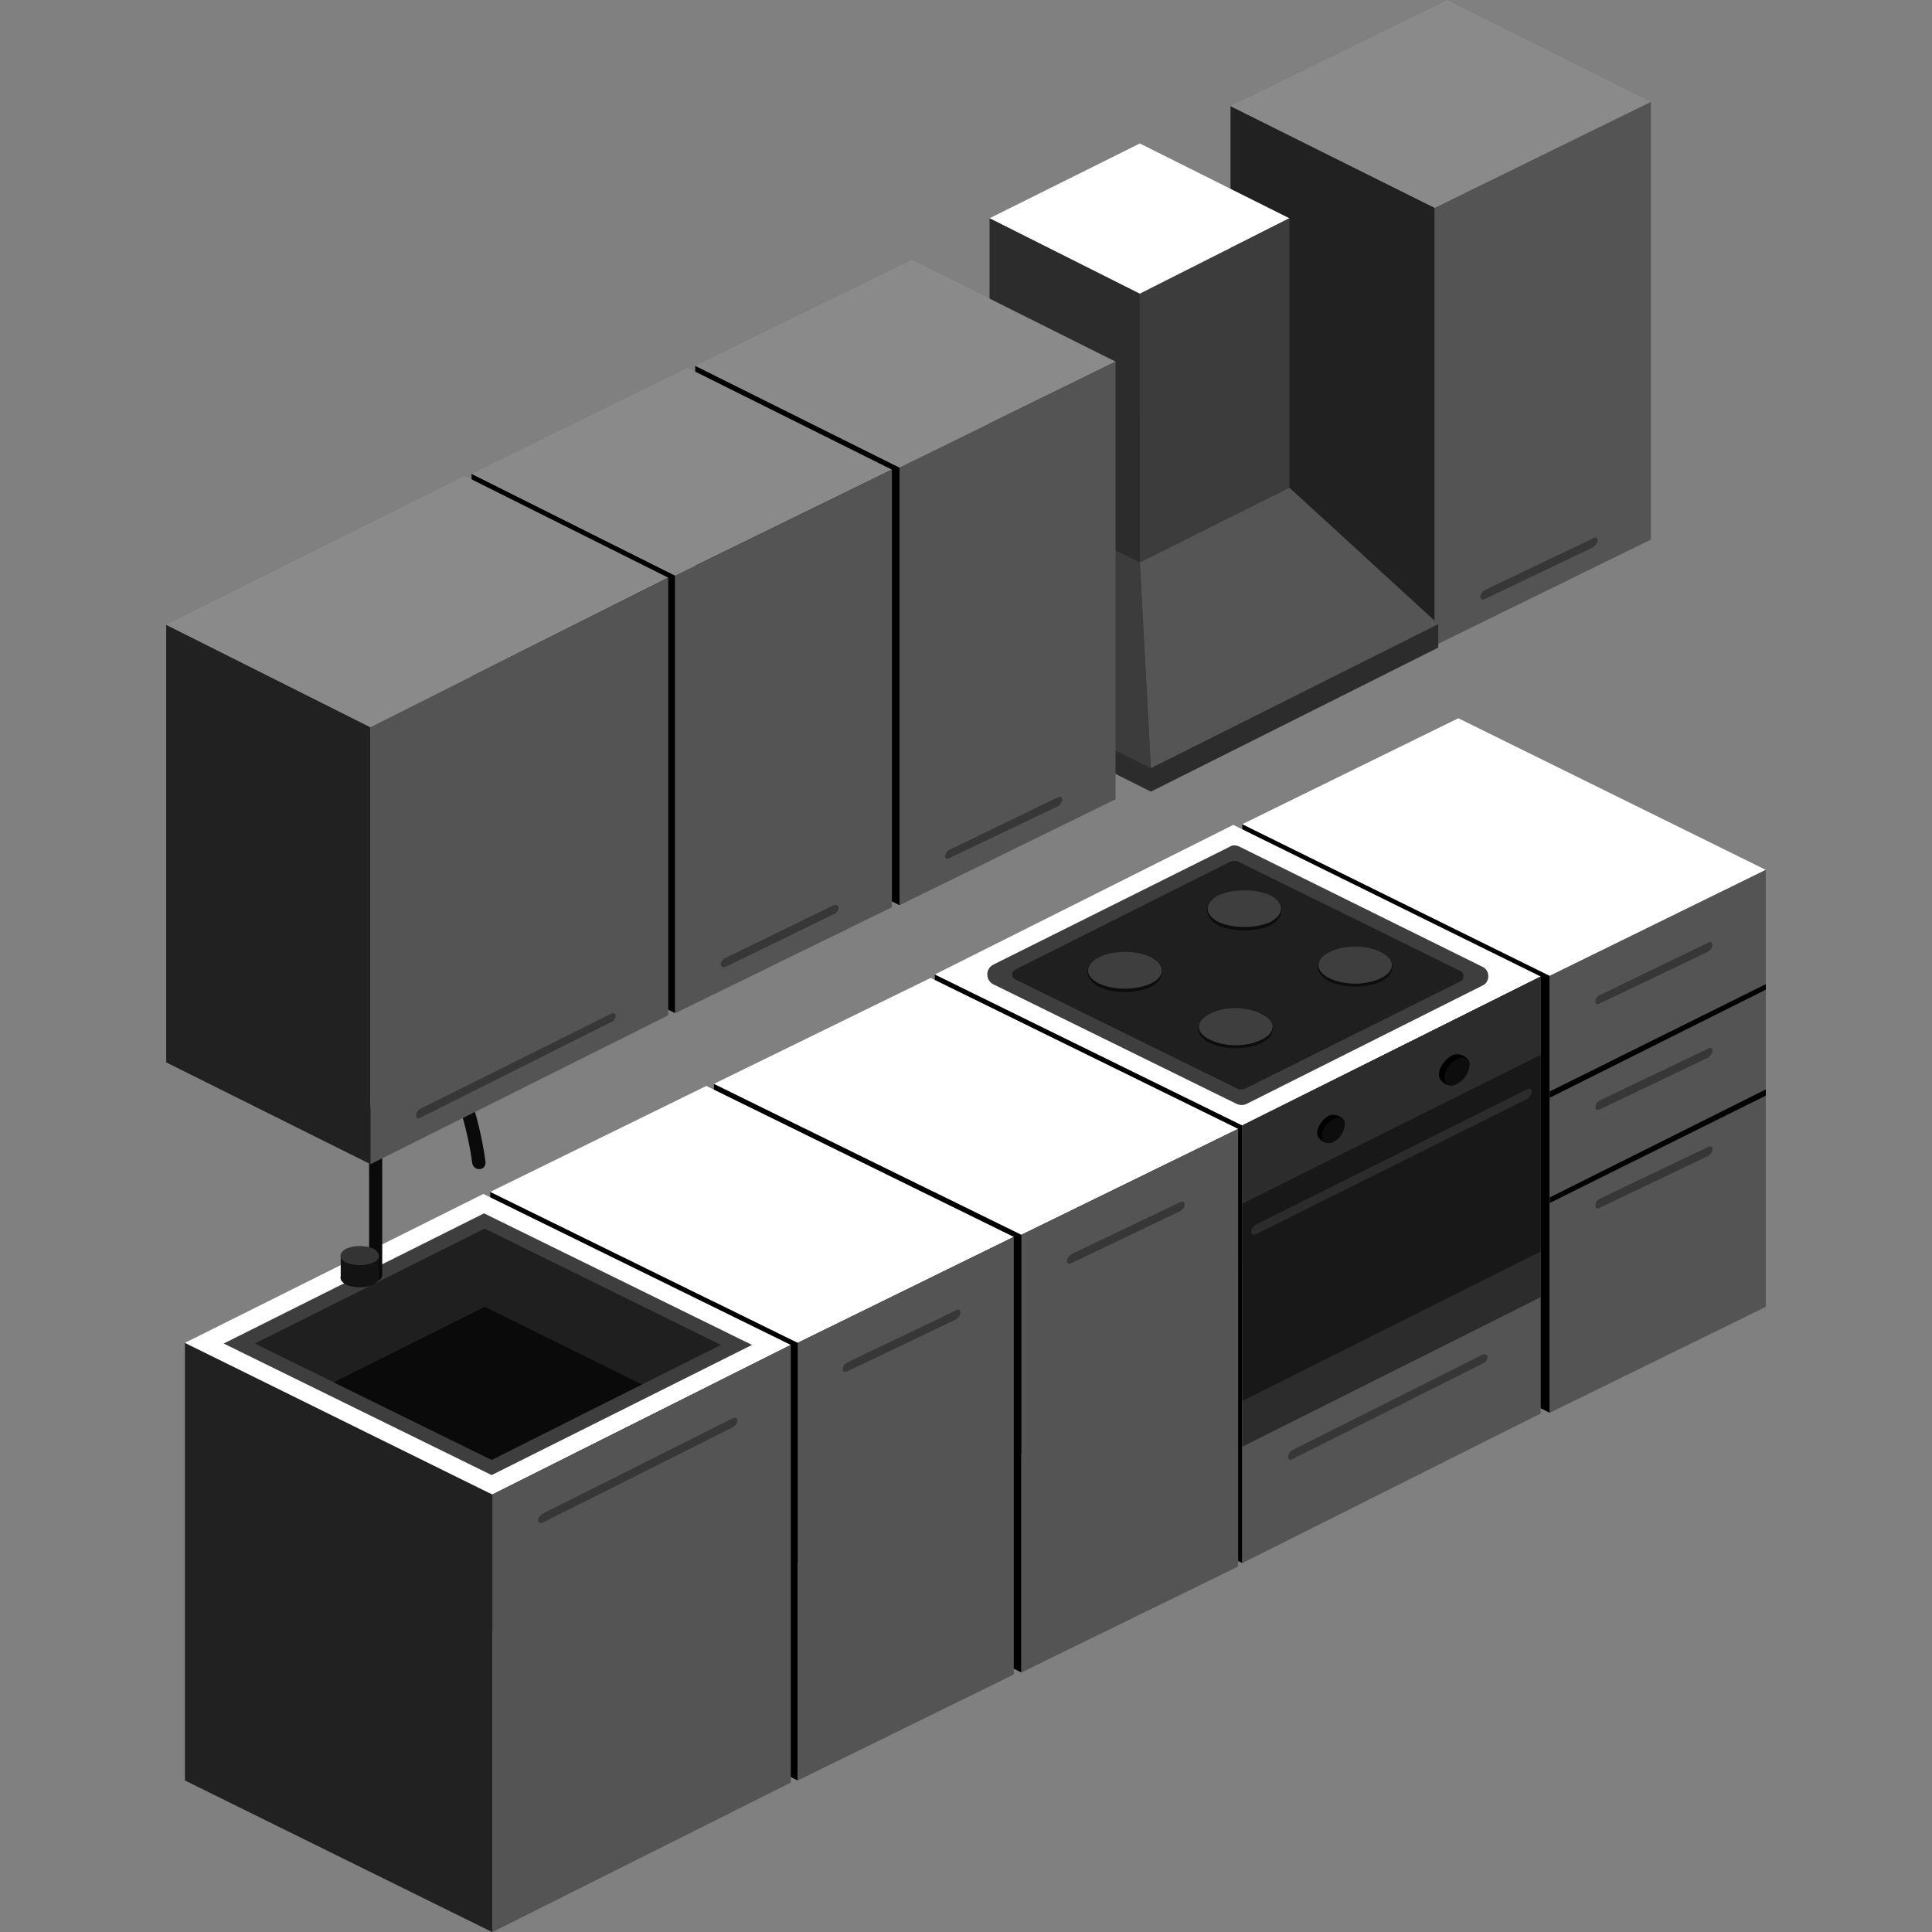 <?xml version="1.0" encoding="utf-8"?>
<!-- Generator: Adobe Illustrator 15.0.0, SVG Export Plug-In . SVG Version: 6.00 Build 0)  -->
<!DOCTYPE svg PUBLIC "-//W3C//DTD SVG 1.1//EN" "http://www.w3.org/Graphics/SVG/1.1/DTD/svg11.dtd">
<svg version="1.1" id="Capa_1" xmlns="http://www.w3.org/2000/svg" xmlns:xlink="http://www.w3.org/1999/xlink" x="0px" y="0px"
	 width="200px" height="200px" viewBox="0 0 200 200" enable-background="new 0 0 200 200" xml:space="preserve">
<rect x="0" y="0" width="200" height="200" fill="#808080" stroke="none"/>
<g>
	<polygon points="160.431,146.251 128.603,130.624 128.603,85.319 160.431,101.018 	"/>
	<polygon fill="#FFFFFF" points="182.796,90.05 160.431,101.018 128.603,85.319 150.968,74.352 	"/>
	<polygon fill="#545454" points="182.796,135.283 160.431,146.251 160.431,101.018 182.796,90.05 	"/>
	<path fill="#373737" d="M176.846,98.509l-11.256,5.375c-0.286,0.144-0.43,0.072-0.43-0.215l0,0c0-0.214,0.144-0.572,0.43-0.645
		l11.256-5.449c0.216-0.144,0.431,0,0.431,0.287C177.276,98.079,177.062,98.366,176.846,98.509L176.846,98.509z"/>
	<polygon points="182.796,102.451 160.431,113.636 160.431,112.987 182.796,101.878 	"/>
	<path fill="#373737" d="M176.846,109.477l-11.256,5.377c-0.286,0.143-0.43,0-0.43-0.216c0-0.287,0.144-0.573,0.43-0.716
		l11.256-5.376c0.216-0.144,0.431-0.072,0.431,0.214C177.276,108.975,177.062,109.333,176.846,109.477L176.846,109.477z"/>
	<path fill="#373737" d="M176.846,119.656l-11.256,5.377c-0.286,0.143-0.43,0.07-0.43-0.216s0.144-0.573,0.43-0.716l11.256-5.379
		c0.216-0.143,0.431,0,0.431,0.217C177.276,119.227,177.062,119.513,176.846,119.656L176.846,119.656z"/>
	<polygon points="182.796,113.42 160.431,124.531 160.431,123.956 182.796,112.773 	"/>
	<polygon fill="#212121" points="148.53,66.824 127.383,56.286 127.383,10.983 148.53,21.52 	"/>
	<polygon fill="#8A8A8A" points="170.895,10.552 148.53,21.52 127.383,10.983 149.821,0.015 	"/>
	<polygon fill="#545454" points="170.895,55.857 148.53,66.824 148.53,21.52 170.895,10.552 	"/>
	<path fill="#373737" d="M164.945,56.646l-11.254,5.376c-0.287,0.143-0.43,0-0.43-0.216c0-0.286,0.143-0.573,0.43-0.716
		l11.254-5.376c0.215-0.143,0.43-0.072,0.43,0.215S165.16,56.502,164.945,56.646L164.945,56.646z"/>
	<polygon points="128.603,161.808 96.775,146.107 96.775,100.875 128.603,116.503 	"/>
	<polygon fill="#FFFFFF" points="159.497,101.09 128.603,116.503 96.775,100.875 127.669,85.39 	"/>
	<path fill="#3E3E3E" d="M153.477,102.021l-24.444,12.26c-0.286,0.143-0.645,0.143-1.005,0l-25.231-12.402
		c-0.788-0.43-0.788-1.576,0-2.007l24.443-12.187c0.287-0.215,0.646-0.215,1.006-0.071l25.231,12.474
		C154.265,100.445,154.265,101.662,153.477,102.021L153.477,102.021z"/>
	<path fill="#1F1F1F" d="M151.182,101.591l-22.436,11.183h-0.501l-23.155-11.397c-0.43-0.215-0.43-0.788,0-1.002l22.437-11.255
		h0.501l23.154,11.398C151.612,100.732,151.612,101.376,151.182,101.591L151.182,101.591z"/>
	<polygon fill="#545454" points="159.497,146.322 128.603,161.808 128.603,116.503 159.497,101.09 	"/>
	<polygon fill="#2C2C2C" points="159.497,134.278 128.603,149.763 128.603,116.503 159.497,101.09 	"/>
	<polygon fill="#181818" points="159.497,129.549 128.603,145.031 128.603,124.603 159.497,109.19 	"/>
	<path fill="#373737" d="M153.477,141.161l-19.712,9.894c-0.216,0.143-0.433,0-0.433-0.218c0-0.286,0.217-0.572,0.433-0.716
		l19.712-9.891c0.286-0.072,0.501,0,0.501,0.286C153.978,140.731,153.763,141.09,153.477,141.161L153.477,141.161z"/>
	<path fill="#0D0D0D" d="M131.613,92.774c1.504,0.716,1.361,2.222-0.071,3.011c-1.507,0.716-3.944,0.716-5.448,0
		c-1.435-0.789-1.578-2.294-0.071-3.011C127.454,92.057,130.107,91.986,131.613,92.774L131.613,92.774z"/>
	<path fill="#3E3E3E" d="M131.542,92.703c1.433,0.788,1.433,1.935,0,2.724c-1.507,0.716-3.944,0.716-5.448,0
		c-1.435-0.789-1.435-1.936,0-2.724C127.598,91.986,130.035,91.986,131.542,92.703L131.542,92.703z"/>
	<path fill="#0D0D0D" d="M119.282,99.153c1.436,0.718,1.363,2.223-0.143,3.011c-1.504,0.719-3.87,0.719-5.377,0
		c-1.504-0.788-1.646-2.221-0.143-3.011C115.126,98.438,117.778,98.438,119.282,99.153L119.282,99.153z"/>
	<path fill="#3E3E3E" d="M119.14,99.082c1.506,0.789,1.506,2.008,0,2.724c-1.504,0.716-3.87,0.716-5.377,0
		c-1.504-0.716-1.504-1.935,0-2.724C115.27,98.366,117.636,98.366,119.14,99.082L119.14,99.082z"/>
	<path fill="#0D0D0D" d="M143.082,98.581c1.506,0.789,1.363,2.294-0.072,3.01c-1.506,0.716-3.94,0.716-5.447,0
		c-1.435-0.716-1.578-2.221-0.071-3.01C138.926,97.863,141.578,97.863,143.082,98.581L143.082,98.581z"/>
	<path fill="#3E3E3E" d="M143.01,98.581c1.436,0.716,1.436,1.936,0,2.653c-1.506,0.787-3.94,0.787-5.447,0
		c-1.435-0.717-1.435-1.937,0-2.653C139.069,97.792,141.504,97.792,143.01,98.581L143.01,98.581z"/>
	<path fill="#0D0D0D" d="M130.752,104.96c1.434,0.79,1.363,2.294-0.144,3.01c-1.505,0.719-3.87,0.719-5.377,0
		c-1.504-0.716-1.646-2.22-0.143-2.938C126.595,104.243,129.248,104.243,130.752,104.96L130.752,104.96z"/>
	<path fill="#3E3E3E" d="M130.608,104.96c1.507,0.719,1.507,1.936,0,2.651c-1.505,0.791-3.87,0.791-5.377,0
		c-1.504-0.716-1.504-1.933,0-2.651C126.738,104.171,129.104,104.171,130.608,104.96L130.608,104.96z"/>
	<path fill="#2C2C2C" d="M158.065,113.778l-28.03,13.978c-0.286,0.144-0.501,0.072-0.501-0.214c0-0.287,0.215-0.645,0.501-0.789
		l28.03-13.979c0.286-0.143,0.501-0.072,0.501,0.214C158.566,113.274,158.352,113.636,158.065,113.778L158.065,113.778z"/>
	<path d="M139.212,116.287c0,0.645-0.646,1.647-1.291,1.935c-0.646,0.358-1.576-0.287-1.576-0.932s0.573-1.435,1.218-1.793
		C138.207,115.211,139.212,115.641,139.212,116.287L139.212,116.287z"/>
	<path fill="#0D0D0D" d="M139.212,116.431c0,0.645-0.503,1.433-1.147,1.791c-0.717,0.286-1.218,0-1.218-0.646
		c0-0.645,0.501-1.432,1.218-1.721C138.709,115.497,139.212,115.784,139.212,116.431L139.212,116.431z"/>
	<path d="M152.113,110.121c0,0.719-0.716,1.793-1.433,2.151c-0.716,0.358-1.722-0.287-1.722-1.003c0-0.791,0.648-1.65,1.363-2.009
		C151.039,108.903,152.113,109.405,152.113,110.121L152.113,110.121z"/>
	<path fill="#0D0D0D" d="M152.113,110.265c0,0.718-0.573,1.577-1.289,1.936s-1.289,0.072-1.289-0.645
		c0-0.716,0.573-1.578,1.289-1.937S152.113,109.548,152.113,110.265L152.113,110.265z"/>
	<polygon points="105.734,173.133 73.908,157.505 73.908,112.2 105.734,127.828 	"/>
	<polygon fill="#FFFFFF" points="128.173,116.86 105.734,127.828 73.908,112.2 96.344,101.233 	"/>
	<polygon fill="#545454" points="128.173,162.165 105.734,173.133 105.734,127.828 128.173,116.86 	"/>
	<path fill="#373737" d="M122.149,125.39l-11.253,5.377c-0.216,0.144-0.431,0-0.431-0.215c0-0.286,0.215-0.573,0.431-0.716
		l11.253-5.376c0.287-0.144,0.501,0,0.501,0.215C122.65,124.961,122.437,125.247,122.149,125.39L122.149,125.39z"/>
	<polygon points="82.581,184.314 50.753,168.688 50.753,123.383 82.581,139.01 	"/>
	<polygon fill="#FFFFFF" points="104.946,128.043 82.581,139.01 50.753,123.383 73.119,112.415 	"/>
	<polygon fill="#545454" points="104.946,173.348 82.581,184.314 82.581,139.01 104.946,128.043 	"/>
	<path fill="#373737" d="M98.996,136.573l-11.254,5.376c-0.287,0.144-0.503,0.071-0.503-0.215s0.216-0.573,0.503-0.717l11.254-5.376
		c0.215-0.143,0.431,0,0.431,0.215C99.427,136.143,99.211,136.43,98.996,136.573L98.996,136.573z"/>
	<polygon fill="#2C2C2C" points="148.888,67.039 119.14,81.95 89.391,67.039 89.391,64.603 119.14,52.201 148.888,64.603 	"/>
	<polygon fill="#373737" points="148.888,64.603 119.14,79.513 89.391,64.603 119.14,49.763 	"/>
	<polygon fill="#373737" points="133.478,50.48 117.993,58.223 102.438,50.48 117.993,42.738 	"/>
	<polygon fill="#FFFFFF" points="133.478,22.595 117.993,30.409 102.438,22.595 117.993,14.853 	"/>
	<polygon fill="#555555" points="133.478,50.48 148.888,64.603 119.14,79.513 117.993,58.223 	"/>
	<polygon fill="#3C3C3C" points="102.438,50.48 89.391,64.603 119.14,79.513 117.993,58.223 	"/>
	<polygon fill="#3C3C3C" points="133.478,22.595 133.478,50.48 117.993,58.223 117.993,30.409 	"/>
	<polygon fill="#2C2C2C" points="102.438,22.595 102.438,50.48 117.993,58.223 117.993,30.409 	"/>
	<polygon fill="#212121" points="50.968,200.015 19.141,184.314 19.141,139.01 50.968,154.71 	"/>
	<polygon fill="#FFFFFF" points="81.863,139.226 50.968,154.71 19.141,139.01 50.037,123.598 	"/>
	<polygon fill="#3E3E3E" points="77.849,139.226 50.896,152.701 23.155,139.082 50.108,125.605 	"/>
	<polygon fill="#1F1F1F" points="74.624,139.226 50.896,151.126 26.38,139.082 50.18,127.184 	"/>
	<polygon fill="#545454" points="81.863,184.53 50.968,200.015 50.968,154.71 81.863,139.226 	"/>
	<path fill="#373737" d="M75.843,147.756l-19.714,9.893c-0.215,0.071-0.43,0-0.43-0.287c0-0.215,0.215-0.501,0.43-0.644
		l19.714-9.894c0.286-0.144,0.501,0,0.501,0.215C76.344,147.325,76.129,147.611,75.843,147.756L75.843,147.756z"/>
	<polygon fill="#0A0A0A" points="34.552,143.098 50.896,151.126 66.452,143.313 50.18,135.283 	"/>
	<path fill="#0A0A0A" d="M38.853,132.632c-0.358,0-0.645-0.287-0.645-0.647v-15.339c0-1.649,0.287-3.226,0.788-4.66
		c1.506-3.655,3.585-4.158,5.162-3.87c2.008,0.287,3.656,2.507,4.875,6.522c0.861,2.796,1.218,5.52,1.218,5.592
		c0.072,0.429-0.214,0.787-0.574,0.787c-0.358,0.072-0.716-0.215-0.788-0.572c-0.358-2.868-2.008-10.467-4.947-10.968
		c-1.505-0.286-2.724,0.788-3.585,3.01c-0.501,1.292-0.788,2.725-0.788,4.159v15.339C39.57,132.345,39.284,132.632,38.853,132.632
		L38.853,132.632z"/>
	<path fill="#131313" d="M38.638,131.555c0.789,0.43,0.789,1.005,0,1.435c-0.788,0.358-2.007,0.358-2.796,0
		c-0.789-0.43-0.789-1.005,0-1.435C36.631,131.196,37.851,131.196,38.638,131.555L38.638,131.555z"/>
	<rect x="35.27" y="129.979" fill="#131313" width="3.943" height="2.295"/>
	<path fill="#343434" d="M38.638,129.261c0.789,0.432,0.789,1.076,0,1.435c-0.788,0.357-2.007,0.357-2.796,0
		c-0.789-0.358-0.789-1.003,0-1.435C36.631,128.902,37.851,128.902,38.638,129.261L38.638,129.261z"/>
	<polygon points="93.119,93.706 71.971,83.096 71.971,37.865 93.119,48.401 	"/>
	<polygon fill="#8A8A8A" points="115.484,37.434 93.119,48.401 71.971,37.865 94.409,26.896 	"/>
	<polygon fill="#545454" points="115.484,82.738 93.119,93.706 93.119,48.401 115.484,37.434 	"/>
	<path fill="#373737" d="M109.535,83.456L98.28,88.832c-0.215,0.143-0.431,0.071-0.431-0.215c0-0.216,0.216-0.574,0.431-0.646
		l11.255-5.448c0.215-0.072,0.43,0,0.43,0.215C109.965,83.024,109.75,83.313,109.535,83.456L109.535,83.456z"/>
	<polygon points="69.893,104.888 48.817,94.28 48.817,49.047 69.893,59.584 	"/>
	<polygon fill="#8A8A8A" points="92.329,48.617 69.893,59.584 48.817,49.047 71.183,38.079 	"/>
	<polygon fill="#545454" points="92.329,93.92 69.893,104.888 69.893,59.584 92.329,48.617 	"/>
	<path fill="#373737" d="M86.309,94.638l-11.184,5.449c-0.286,0.072-0.501,0-0.501-0.288c0-0.215,0.215-0.574,0.501-0.646
		l11.184-5.448c0.287-0.072,0.501,0,0.501,0.288l0,0C86.81,94.208,86.595,94.566,86.309,94.638L86.309,94.638z"/>
	<polygon fill="#212121" points="38.352,120.516 17.205,109.978 17.205,64.674 38.352,75.284 	"/>
	<polygon fill="#8A8A8A" points="69.176,59.799 38.352,75.284 17.205,64.674 48.101,49.262 	"/>
	<polygon fill="#545454" points="69.176,105.103 38.352,120.516 38.352,75.284 69.176,59.799 	"/>
	<path fill="#373737" d="M63.227,105.821l-19.713,9.891c-0.287,0.144-0.431,0-0.431-0.215c0-0.286,0.145-0.573,0.431-0.716
		l19.713-9.821c0.287-0.144,0.501-0.072,0.501,0.215C63.728,105.392,63.513,105.75,63.227,105.821L63.227,105.821z"/>
</g>
</svg>
